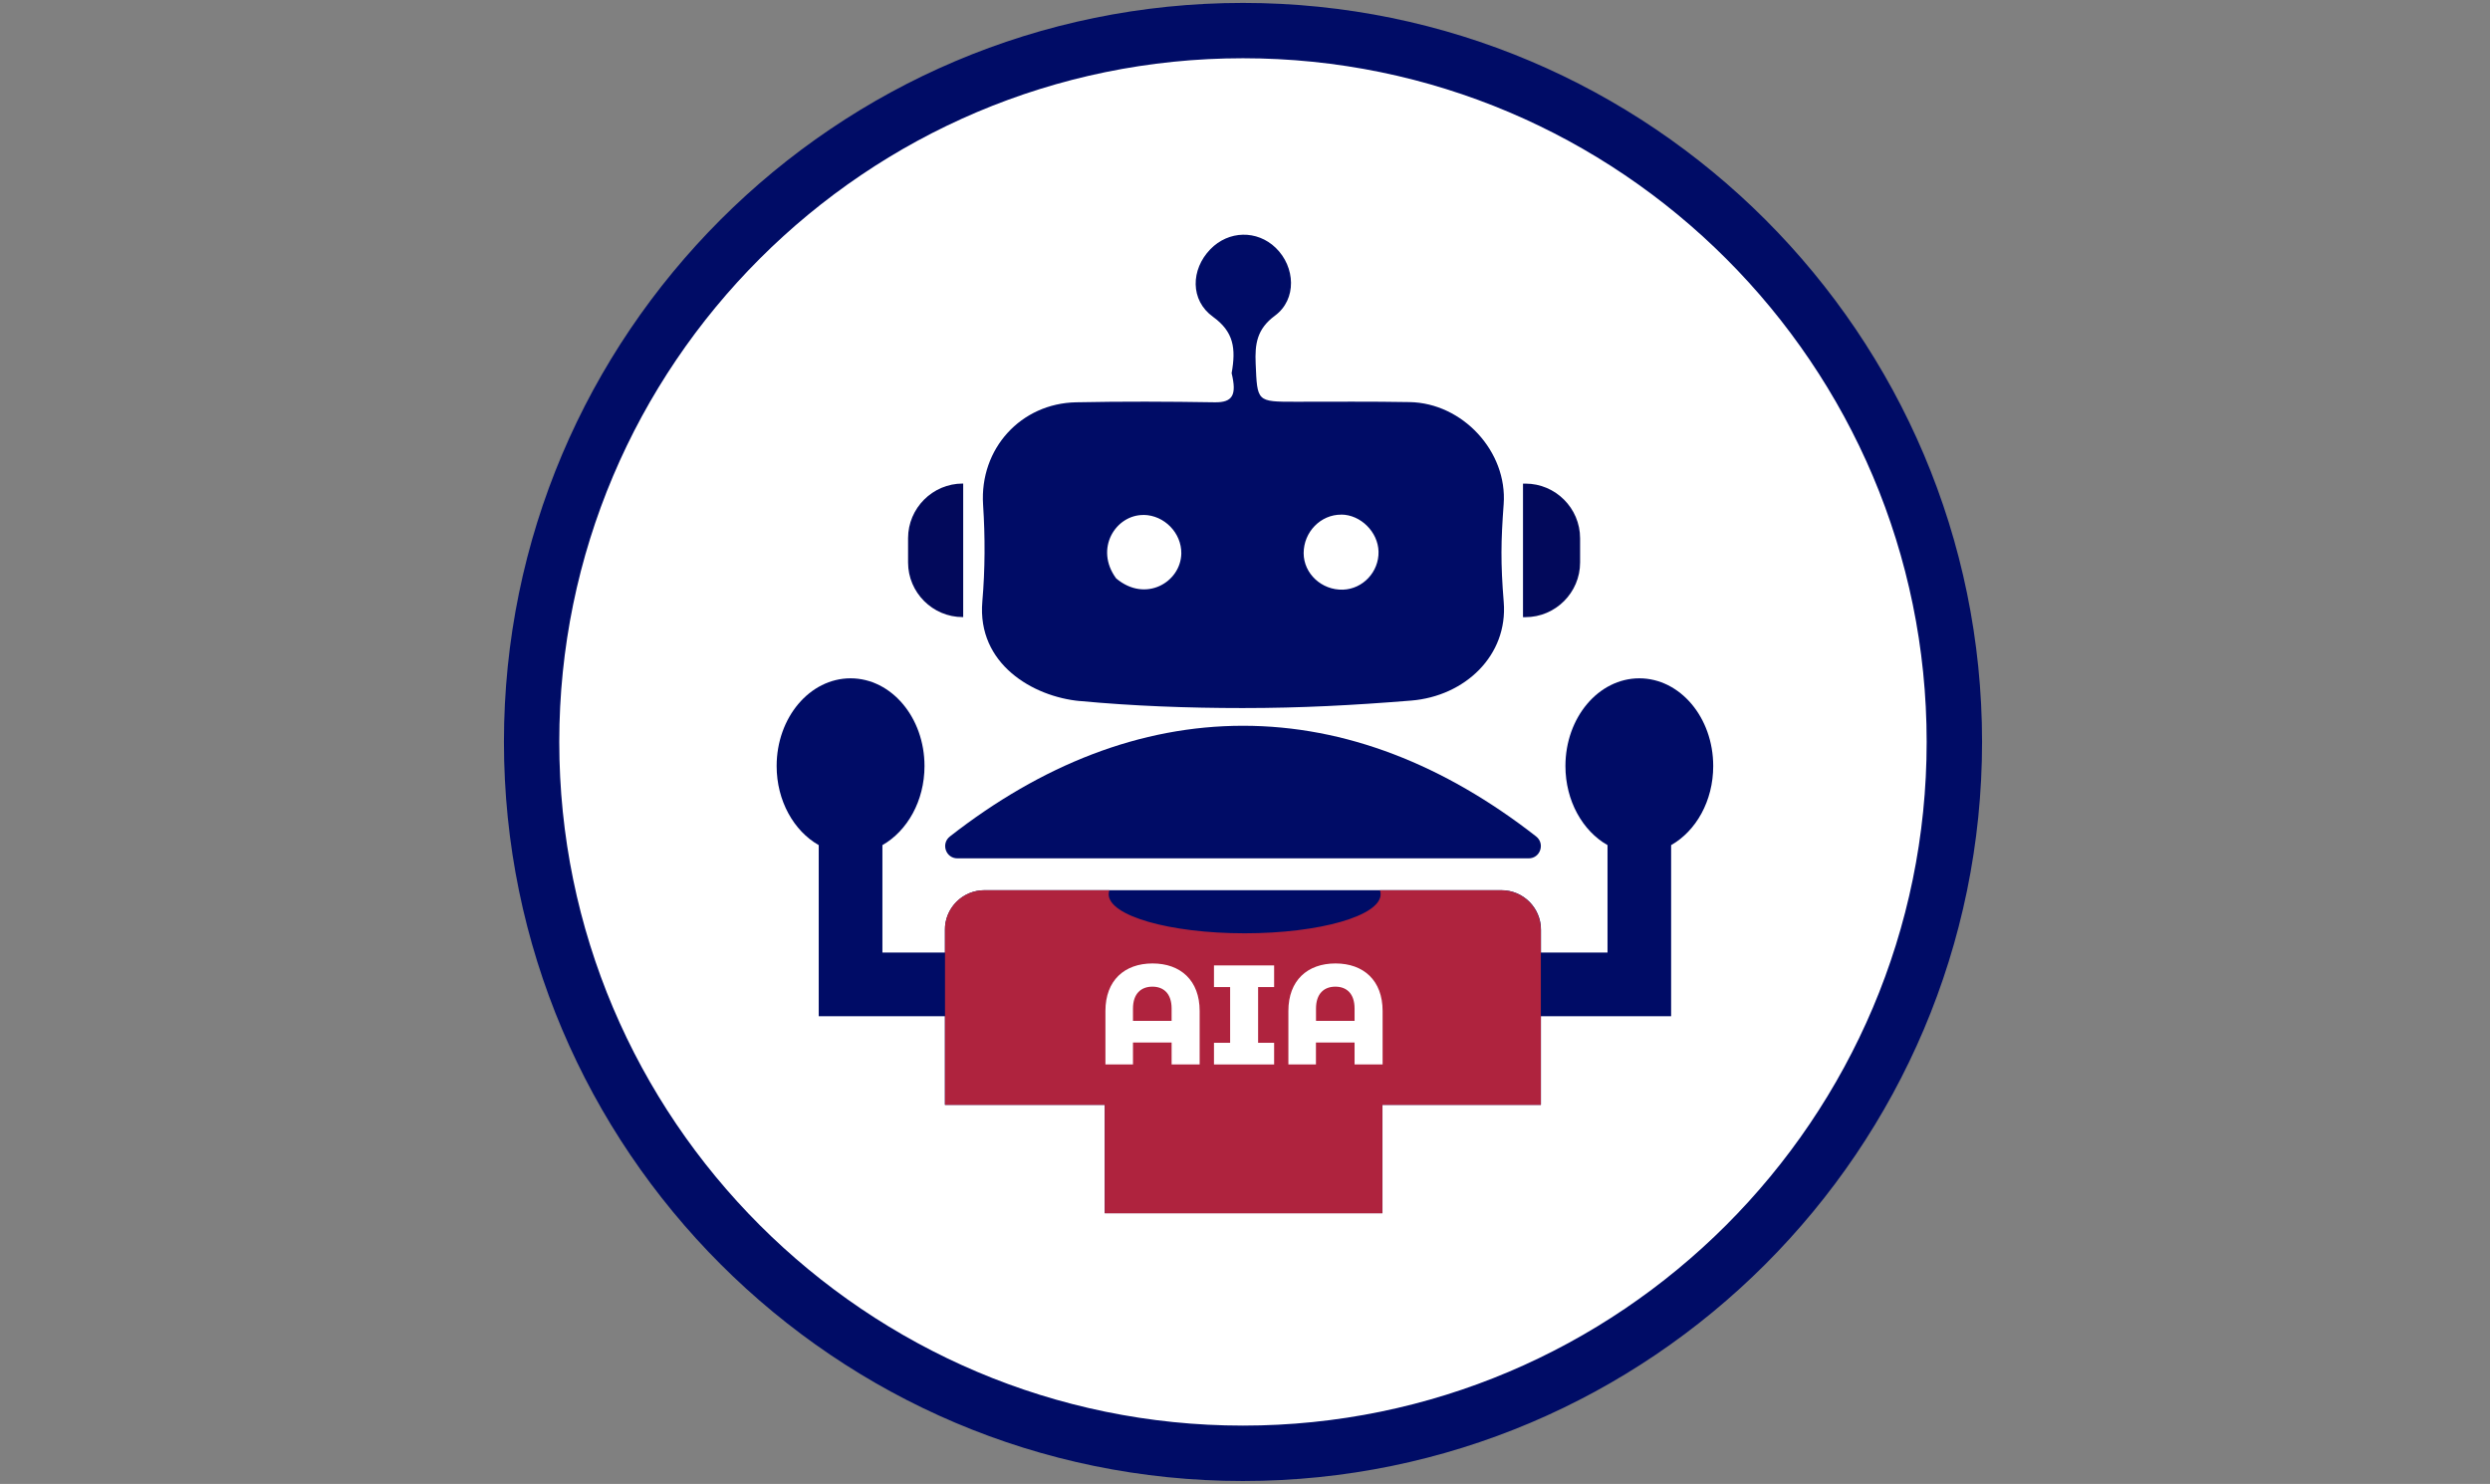 <svg xmlns="http://www.w3.org/2000/svg" id="Layer_1" viewBox="0 0 366.78 218.59"><rect x="0" y="0" width="366.78" height="218.59" fill="#808080" stroke="none"/><defs><style>.cls-1{fill:#02095b;}.cls-1,.cls-2,.cls-3,.cls-4{stroke-width:0px;}.cls-2{fill:#000c66;}.cls-3{fill:#fff;}.cls-4{fill:#af233e;}</style></defs><circle class="cls-3" cx="183.09" cy="109.29" r="104.79"></circle><path class="cls-2" d="M183.09,218.16c-60.03,0-108.86-48.84-108.86-108.87S123.06.43,183.09.43s108.87,48.84,108.87,108.86-48.84,108.87-108.87,108.87ZM183.09,8.58c-55.53,0-100.71,45.18-100.71,100.71s45.18,100.71,100.71,100.71,100.71-45.18,100.71-100.71S238.62,8.58,183.09,8.58Z"></path><path class="cls-2" d="M159.04,103.26c7.82.74,15.99,1.04,23.99,1.04,0,.02,0-.02,0,0,8.63,0,16.26-.41,24.82-1.1,7.94-.64,14.29-6.65,13.65-14.52-.47-5.78-.41-8.98-.01-14.4.58-7.77-6.06-14.92-13.86-15.05-5.61-.1-11.22-.05-16.82-.05-5.7,0-5.61,0-5.85-5.63-.12-2.86.16-5.07,2.84-7.05,3.26-2.41,3.01-7.19.12-9.99-2.75-2.66-6.95-2.57-9.64.21-2.88,2.98-3,7.5.4,9.95,3.04,2.2,3.4,4.63,2.74,8.3.78,3.21.16,4.33-2.48,4.29-6.8-.11-13.61-.14-20.41,0-8.15.15-14.25,6.83-13.72,15.08.31,4.76.3,9.52-.11,14.28-.79,9.19,7.46,14,14.35,14.65ZM197.56,75.8c2.86.01,5.43,2.56,5.5,5.45.07,2.99-2.31,5.52-5.25,5.61-3.13.09-5.78-2.37-5.78-5.38,0-3.11,2.5-5.69,5.54-5.67ZM168.46,75.85c3.04.04,5.59,2.65,5.55,5.68-.07,4.21-5.26,7.33-9.6,3.67-3.24-4.4-.04-9.4,4.06-9.34Z"></path><path class="cls-2" d="M141.02,126.44h84.15c1.72,0,2.45-2.17,1.1-3.23-13.51-10.55-28.04-16.3-43.17-16.3s-29.66,5.75-43.17,16.3c-1.36,1.06-.62,3.23,1.1,3.23Z"></path><path class="cls-2" d="M241.48,99.92c-6.02,0-10.89,5.79-10.89,12.92,0,5.14,2.54,9.57,6.2,11.65v15.83h-9.8v-3.37c0-3.21-2.6-5.82-5.82-5.82h-76.16c-3.21,0-5.82,2.6-5.82,5.82v3.37h-9.21v-15.83c3.66-2.08,6.2-6.51,6.2-11.65,0-7.14-4.88-12.92-10.89-12.92s-10.89,5.78-10.89,12.92c0,5.14,2.54,9.57,6.2,11.65v25.21h18.59v13.04h23.55v15.97h40.9v-15.97h23.34v-13.04h19.18v-25.21c3.67-2.08,6.2-6.51,6.2-11.65,0-7.14-4.88-12.92-10.89-12.92Z"></path><path class="cls-1" d="M141.81,90.9h.07v-19.67h-.07c-4.43,0-8.05,3.62-8.05,8.05v3.57c0,4.43,3.62,8.05,8.05,8.05Z"></path><path class="cls-1" d="M224.7,71.24h-.36v19.67h.36c4.43,0,8.05-3.62,8.05-8.05v-3.57c0-4.43-3.62-8.05-8.05-8.05Z"></path><path class="cls-4" d="M221.16,131.14h-17.89c.07.19.1.38.1.58,0,3.18-8.97,5.76-20.03,5.76s-20.03-2.58-20.03-5.76c0-.19.04-.39.1-.58h-18.42c-3.05,0-5.55,2.35-5.79,5.34v26.27h23.53v15.97h40.9v-15.97h23.34v-25.79c0-3.21-2.6-5.82-5.82-5.82Z"></path><path class="cls-3" d="M176.71,148.92v7.88h-4.13v-3.23h-5.69v3.23h-4.06v-7.88c0-4.5,2.81-7,6.94-7s6.94,2.5,6.94,7ZM172.58,150.38v-1.81c0-2.21-1.17-3.23-2.83-3.23s-2.86,1.02-2.86,3.23v1.81h5.69Z"></path><path class="cls-3" d="M185.32,145.4v8.21h2.36v3.19h-8.86v-3.19h2.38v-8.21h-2.38v-3.19h8.86v3.19h-2.36Z"></path><path class="cls-3" d="M203.66,148.92v7.88h-4.13v-3.23h-5.69v3.23h-4.06v-7.88c0-4.5,2.81-7,6.94-7s6.94,2.5,6.94,7ZM199.53,150.38v-1.81c0-2.21-1.17-3.23-2.83-3.23s-2.85,1.02-2.85,3.23v1.81h5.69Z"></path></svg>